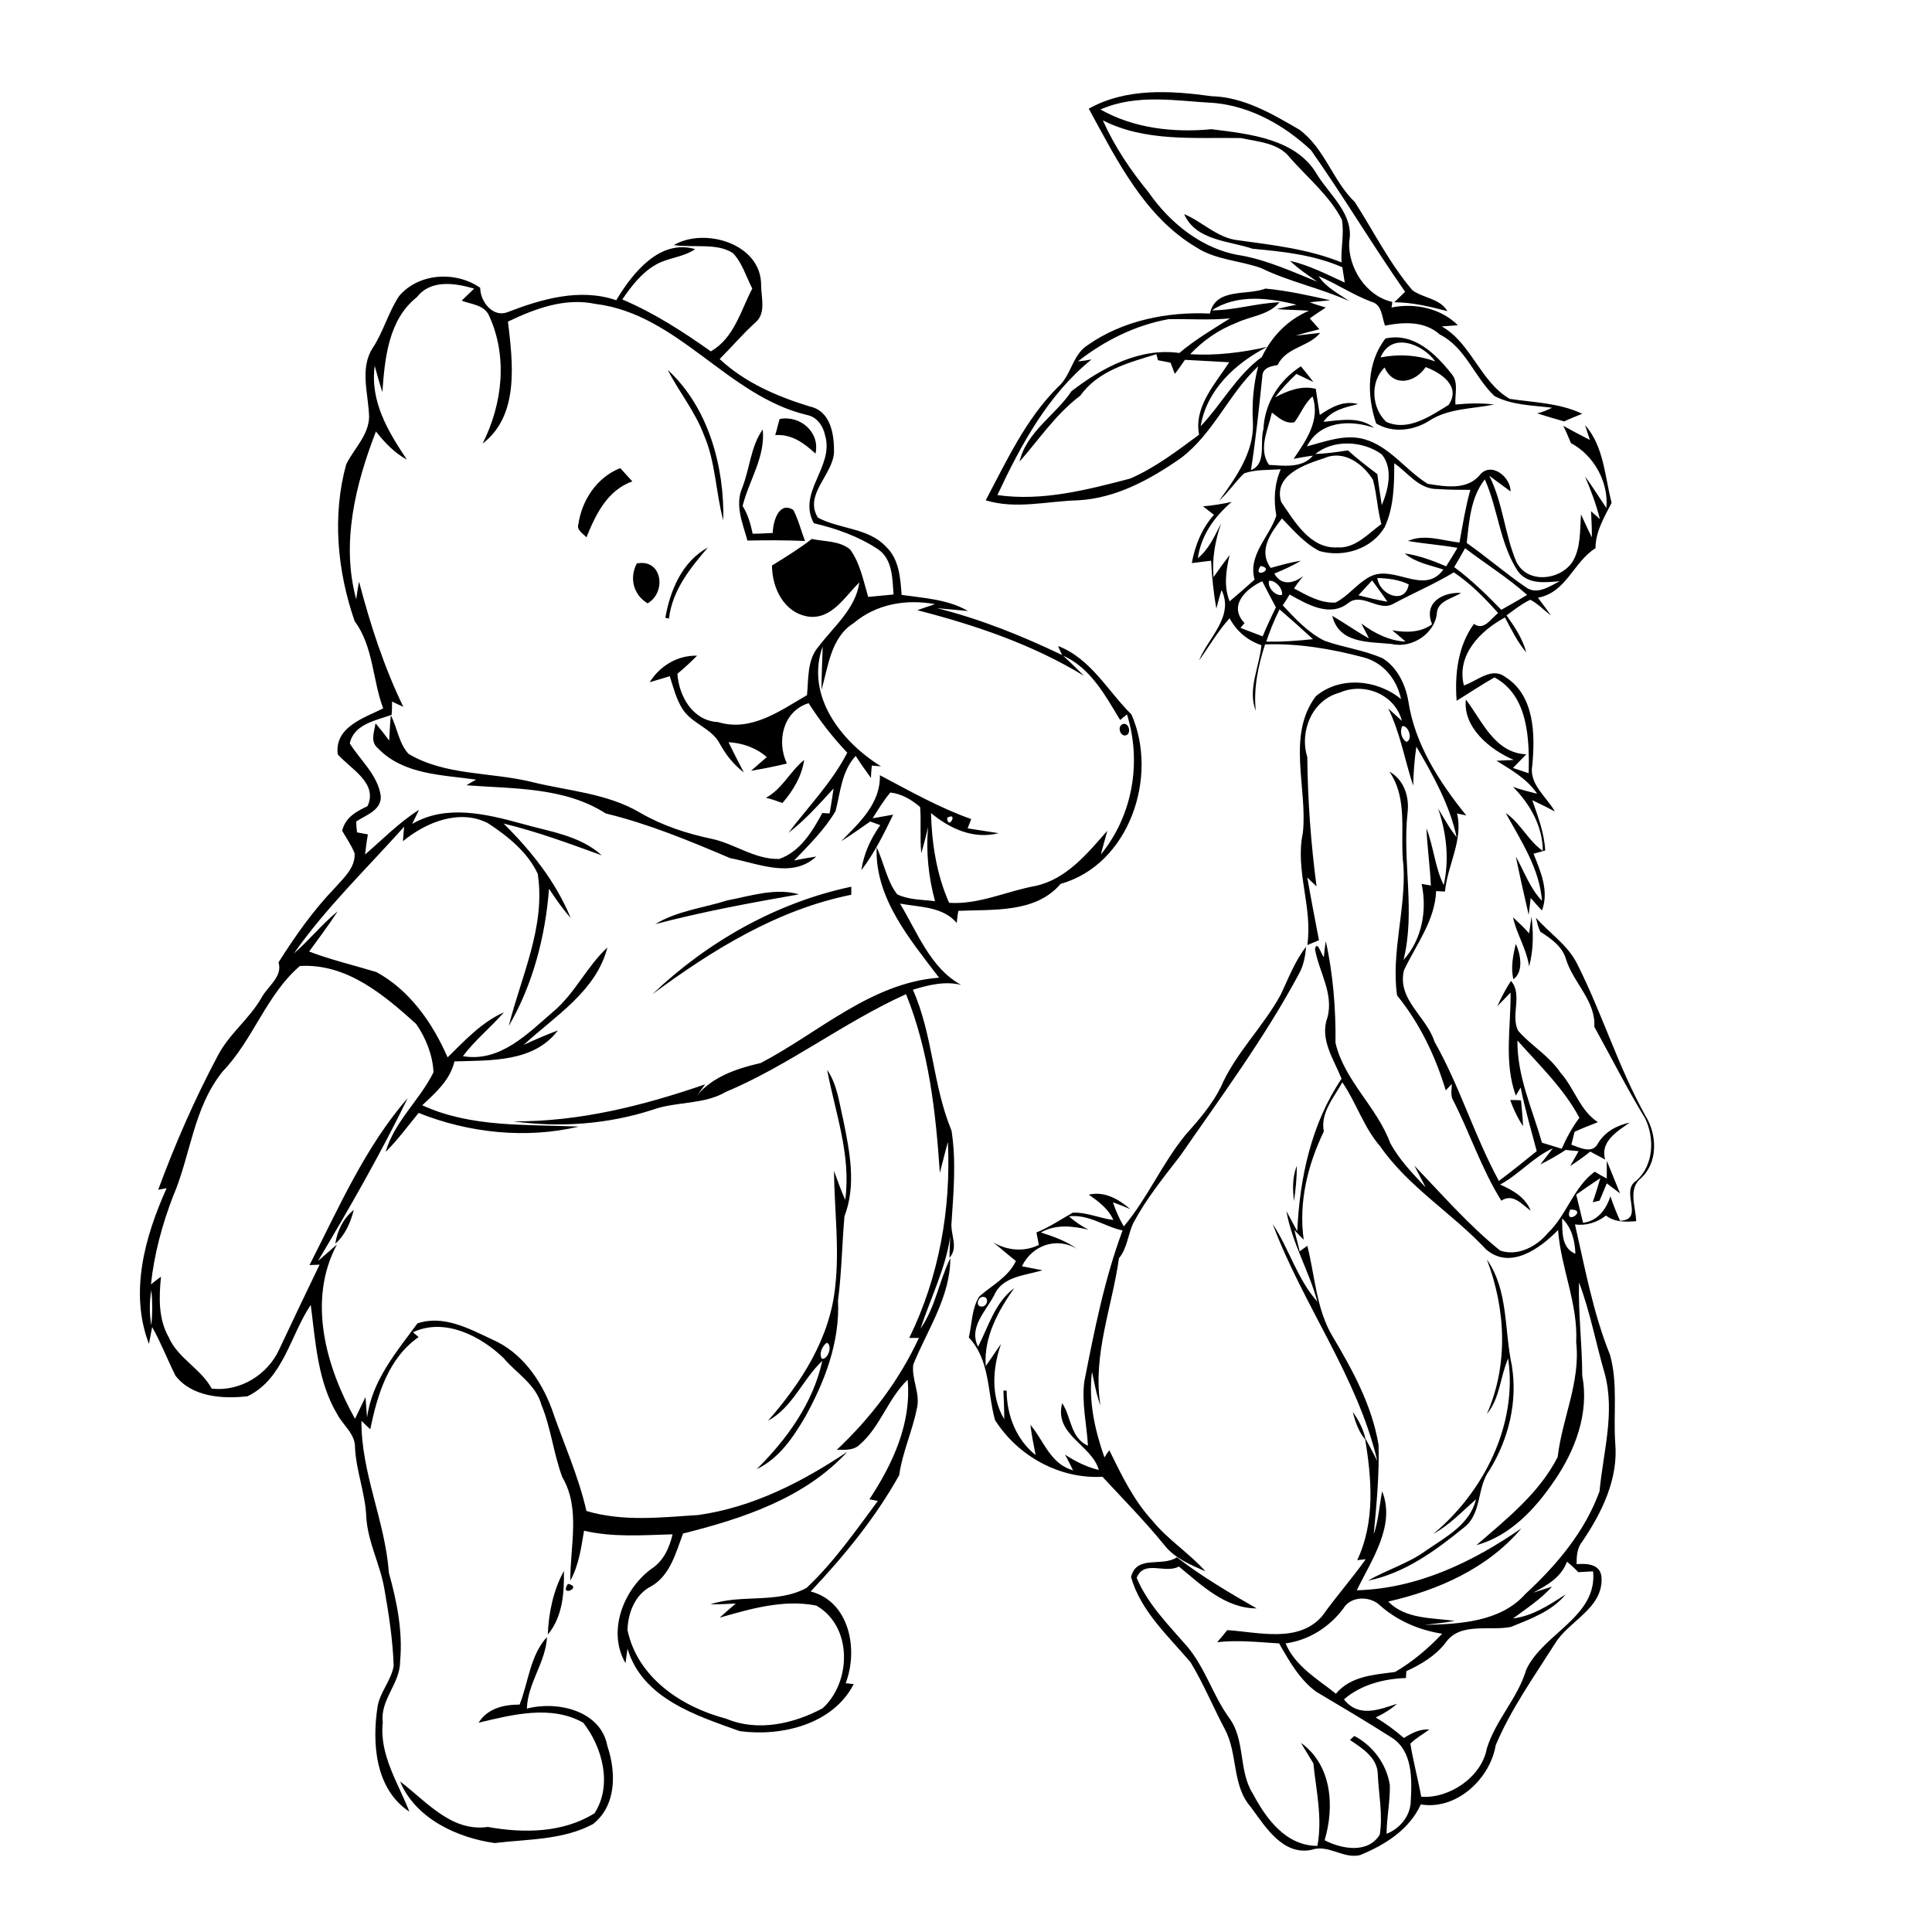 <?xml version="1.0" encoding="utf-8"?>
<!-- Generator: Adobe Illustrator 21.0.2, SVG Export Plug-In . SVG Version: 6.00 Build 0)  -->
<svg version="1.2" baseProfile="tiny" id="Layer_1" xmlns="http://www.w3.org/2000/svg" xmlns:xlink="http://www.w3.org/1999/xlink"
	 x="0px" y="0px" viewBox="0 0 480 480" overflow="scroll" xml:space="preserve">
<path d="M129.1,423.5c2.2-5.6,2.6-12.2,6.8-16.8c-0.3,6.3-4.8,11.4-5,17.8c7.6-2,18.4,0.5,20,9.3c2.2,6.5,2.3,14.8-3.6,19.4
	c-7.5,4-16.2,3.7-24.4,4.7c-9.3-1.3-19.7-6.1-23.5-15.3c6.5,4.9,12.7,12.6,21.8,11.3c8.9,1.6,18.7,1.5,26.5-3.4
	c4.5-6.9,2-16.4-2.8-22.5c-8-4.5-17.6-2-26,0C121.1,424.5,125,423.5,129.1,423.5 M141.1,393.5C145,394.3,138.8,397,141.1,393.5
	 M136.1,406.1c0.2-5.4,1.4-11.1,4-15.8C140.2,395.7,139.8,401.7,136.1,406.1 M336.1,350.8c1.5,2.1,2.7,4.4,3.2,7
	C337.6,355.8,336.7,353.3,336.1,350.8 M369.4,312.9c5.4,7.7,4.3,17.5,6.2,26.3c1.5,9.1-0.8,18.3-5.5,26c-3.3,4.4-1.8,10.9-6.5,14.4
	c-7,5.7-14.7,11.3-23.7,13.1c4.6-2.7,9.9-4.2,14.3-7.4c4.9-3.4,11-6.5,12.5-12.8c-3.4,3-6.6,6.4-10.6,8.6
	c12.5-10.4,21-27.1,18.6-43.6c-2,4.5-2,9.9-5.3,13.8C374.8,339.1,374.1,325.2,369.4,312.9 M83.3,309c0.5-3.3,2-6.3,4.6-8.4
	C87.1,303.7,85.8,306.8,83.3,309 M321.5,298.4c-0.4-3-0.4-6,0.7-8.8C322.2,292.6,321.9,295.5,321.5,298.4 M379.2,285.2
	C379.7,285.7,379.7,285.7,379.2,285.2 M375.2,273.3c0.7,0,2,0,2.7,0.1c0.2,2.1,0.4,4.3,0.5,6.4C377,277.7,376,275.5,375.2,273.3
	 M205.4,333.6c-1.1,0.8-2,2.7-1.2,4C205.8,337.8,206.9,334.1,205.4,333.6 M205.5,265.8c2.5,3.6,3,8.2,4,12.4
	c1.6,7.9,3.3,16.2,0.3,24c-0.6,7-0.7,14-1.6,20.9c0.5,10.3-3.3,20.2-8.2,29c-3,5.1-6.5,10.3-12,12.9c7.5-7.4,14-16.4,16.3-26.9
	c-4.9,4.6-7.3,11.5-13.5,14.9c8.3-9.5,15.4-20.5,16.7-33.3c1.1-9.5-0.2-19.2-0.3-28.8c0.9,2.4,1.7,4.8,2.8,7.2
	C211.5,287,207.5,276.4,205.5,265.8 M244.2,322.2c-1.3,0-1.9,2.5-0.3,2.4C245.3,324.7,245.9,322.2,244.2,322.2 M278.3,310.3
	C278.8,310.8,278.8,310.8,278.3,310.3 M265.6,302.2c1.4,1.3,3.1,2.4,4.8,3.3c-3.9-0.9-8.1-1.4-11.8,0.7c3.1,1,6.3,2.1,9,4.1
	c-5.1-3.1-11.2-0.9-13.7,4.3c1.7,0.3,3.4,0.7,5.1,1c-4.3,1.3-10,1.5-12,6.2c-2.1,4-6.4,8-4,12.8c2.6-5.1,4.2-11,9-14.6
	c-4,5.7-7.6,12.1-7.1,19.4c1.3-1.8,2.5-3.7,3.8-5.5c-2.1,6-2.6,13,0.8,18.7c0-2.4-0.1-4.7-0.2-7.1c0.2,0,0.6,0,0.8,0
	c0,6.1,2.4,12.2,7.2,16c-0.5-2.5-1-5-1.3-7.5c3.4,4,4.9,9.7,10.6,11.3c-0.6-1.3-1.3-2.6-2-3.9c2.6,1.7,5.4,3.1,8.4,3.8
	c-1.8-6.3-11.2-8.7-9.1-16.6c2.3,3.5,2,8.6,6.4,10.6c-0.3-5.3-1.6-10.6-0.9-16c2.5-12.7,5-25.4,9.5-37.5
	C274.5,304.8,270.5,301.6,265.6,302.2 M318.2,247.1c1.9-4,3.5-8.3,6.3-11.9c-0.2,2.3-0.6,4.6-1.7,6.6c-8.5,15.9-19.3,30.5-29.6,45.4
	c-4.1,5.3-8.4,10.6-11.6,16.6c-1.4,2.9-1.5,6.3-3.6,8.8c-1.7,12.2-6.6,24.1-4.6,36.6c-1-2.7-1.5-5.6-2.1-8.4
	c-0.9,7.3,0.7,14.5,3.1,21.3c0.3-0.5,0.9-1.4,1.2-1.8c3,6.1,6,12.4,10.7,17.5c3.9,4.8,9.1,8,13.2,12.6c-3.7-1.6-7.7-3.3-10.2-6.5
	c-4.8-5.9-10.2-11.4-15.4-17c-10.6,0.6-21-5.1-26.7-14.1c-1.9-6.9-1.2-14.9-6.5-20.5c0.8-3.4,0.7-7.2,2.6-10.2
	c3.2-2.8,7.2-4.8,9.1-8.8c-1.9-1.5-3.7-3.1-5.6-4.6c3.5,2,7.6,2.4,11.3,0.6c-0.2-1-0.4-2.1-0.6-3.1c3.2-1.3,6-3.2,9-4.9
	c3.4-0.2,6.7,1.4,10.1,1.8c-1.2-2.8-3.7-4.6-6.1-6.3c3.9-0.9,7.4,1.1,10.3,3.6c-1.4-0.6-2.9-1.2-4.3-1.7c0.7,2.1,1.6,4.1,2.7,6
	c5.9-7,9.5-15.6,15.3-22.7c3.3-3.7,6.6-7.5,8.8-11.9C306.9,261.7,313.8,255.2,318.2,247.1 M376.6,234.5c1.2,2.6,2,6.9-0.6,8.8
	C375.3,240.4,375.9,237.4,376.6,234.5 M333.7,399.7c-3.5,4.6-8.5,7.8-14.3,8.6c2.4,5.7,7.9,8.8,12.5,12.5c3.7-4.4,9.4-4.7,14.7-5.4
	c4.3-2.5,8.2-5.8,11.7-9.5c-5.7-0.9-11.1-3.2-15.4-7C340.5,396.5,335.6,396.4,333.7,399.7 M389.3,388c-1.4,3.9-5,5.9-8.4,7.7
	c1.5-0.5,3.1-1,4.7-1.5c-2.8,3.1-6.3,5.4-9.7,7.9c4.9-0.6,9.1-3.4,13.1-6c-3.4,4.2-8.7,6.1-13.6,8.1c-5.4,1.1-12.7-1.3-16.3,4
	c-2.5,3.2-6,5.3-9.7,7c0,0.4-0.1,1.3-0.1,1.7c-5.5,0.2-11.1,1.6-15.4,5.3c3.6,4.6,8.6,2.6,13.2,1.1c-1.6,1.4-3.4,2.5-5.3,3.4
	c2.5,1.5,4.8,3.2,7,5.1c1.9-1.2,4-2.3,6.3-2.1c-1.6,1.2-3.3,2.1-4.7,3.5c0.7,4.4,1.9,8.8,2.7,13.2c7,0.5,15-4.9,16.3-12
	c2.2-7.1,7.7-12.5,9.8-19.6c4.2-9,17.7-13.1,16.6-24.4c-1.3,0.1-2.5,0.1-3.7,0.2C391.3,389.7,390.3,388.8,389.3,388 M339.2,385.3
	C339.7,385.8,339.7,385.8,339.2,385.3 M388.1,302.7c0.1,3.2-0.3,7.3,3.3,8.8C391.3,308.3,390.5,305,388.1,302.7 M390.1,300.5
	C388.4,304.8,394.8,300.5,390.1,300.5 M328.9,281.1c-4,8.3-6.3,17.6-5,26.9c-0.8-0.8-1.6-1.6-2.3-2.4c0.4,1.8,0.9,3.5,1.3,5.3
	c0.6-0.5,1.3-0.9,1.9-1.4c1.9,7.5,2.2,15.6,6.2,22.4c5,8.4,9.9,17.3,11.5,27.1c0.2,7.4-0.5,14.8-1.2,22.2c1.2-3.5,1.4-7.2,2.1-10.7
	c3.4,8.6-2.7,17.1-6.3,24.6c15-0.4,28.8-7,40.9-15.4c-8.3,9.9-20.7,15.4-33.1,18.2c4.3,4.4,10.8,4,16.5,4.8c-2.5,0.5-5,0.7-7.5,1
	c8.7-0.2,18.9-0.7,25.1-7.7c7.7-7.1,14.8-15.5,18.4-25.5c0.9-9.7,3.9-19.5,1.3-29.2c-2.2-7.5-3.6-15.3-6.4-22.7
	c-0.2,7.8,0.8,15.5,0.8,23.2c1.8,9.3-1.8,18.7-7,26.2c-4.7,6.9-10.9,13.6-19.3,15.9c7.5-6.5,15.6-12.9,20.2-21.9
	c1.1-9.6,5.7-18.6,4.6-28.5c0.5-9.6-3.8-18.4-4.5-27.9c-4.5,4.6-11.9,10-17.9,4.8c-8.4-9-19.2-15.4-26.3-25.6
	c-4.1-4.7-5.9-10.8-9.4-15.9C331.4,272.7,328,276.5,328.9,281.1 M381.6,228c3.3,3.8,7.7,6.6,10.1,11.2c6.3,12.4,10.3,25.8,17.1,38
	c2.9,4.6,3.2,11.6-1.1,15.5c-3.3,2.7-1.3,7.1-1.2,10.7c-2.6,0.2-5.3,0.3-7.5-1.4c-2.2,1.7-4.9,2.6-7.7,2.2c2.5,10.9,4.5,22,8.7,32.4
	c2,7.1,0.8,14.6,1.3,21.9c0.8,8.9-3.3,17.3-8.2,24.5c-1.3,1.6-1.4,3.7-1.4,5.6c2.7-0.2,6.1,0,6.2,3.5c0.3,7.6-8.2,10.6-11.6,16.3
	c-5.2,8.2-10.9,16.2-14.7,25.2c-1.4,8.4-9.8,16.2-18.6,14.7c-2.9,6.3-8.8,10-15.1,12.6c-4.2,1-7.9-2.8-12.1-1.3
	c-7.1,1.4-11.4-5.7-15-10.6c-4.8-5.4-3.2-13.3-6.5-19.4c-2.9-5.5-5.3-11.3-8.5-16.6c-5.5-6.5-12.4-12.7-14.8-21.2
	c1.4-5.6,7.7-2.4,11.4-4.9c6.2,4.8,13,8.8,19.8,12.7c-7.8,0-13.7-5.8-19.3-10.4c-3.5,1.9-8.6-1.8-10.5,2.8c2.7,6.5,7.9,11.7,12.5,17
	c4.5,5.3,6.4,12.1,10.4,17.7c4.2,5.5,2.3,13.2,6,19c3.3,6.2,8.2,12.9,16,12.9c1.3-6.9-0.3-13.7-1-20.5c-1-1.7-2.1-3.4-3.1-5.1
	c7.7,5.5,8.4,15.8,5.9,24.2c4.2,2.2,10.8,3.4,13.7-1.4c0.8-5-0.3-10.1-0.5-15.1c-0.1-4-3.9-6.4-6.9-8.4c0.3-0.3,0.8-0.8,1.1-1
	c4.6,2.4,8,7,8.8,12.2c0.1,4-0.8,8-0.8,12.1c3.3-1.3,5.9-4.4,6-8.1c0.3-5.6,0.5-12.6-4.9-15.9c-6.1-3.9-12.4-7.6-18.6-11.3
	c-4.1-3-6.7-7.6-9.2-12c-5.1-0.3-10.3-0.9-15.4-0.3c0.9-1,1.7-2,2.5-3c7.8,0.5,17.7,3.3,23.6-3.5c3.4-4.8,7.4-9.3,10.8-14.1
	c-0.5,0-1.6,0.2-2.1,0.2c4.5-9.5,3.6-20.4,1.9-30.4c1.1,1.9,2.1,3.9,3.1,5.8c-5-21.1-18.5-38.8-26-58.9c4.1,6.2,6.1,13.7,11.1,19.3
	c-2.1-7.7-6.3-14.6-7.7-22.5c0.9,1.7,1.8,3.3,2.7,5c0.6-13.3,3.5-26.7,11-37.9c-1.9-4.8-5.5-9.8-3.5-15.2c1.6-6-2.1-11.3-3.1-17
	c0.5-2.4,1.6,1.4,2.2,2c0.1-1.3,0.3-2.7,0.5-4c1.8,8.3,2.5,16.8,2.4,25.3c2.2,9.4,10.3,15.9,13.6,24.9c2.3,4.2,5.6,7.6,8.8,11
	c-0.9-1.8-1.9-3.6-2.8-5.4c6.9,7.2,13.5,14.8,21.3,21.1c4.4,1.5,9.1-1,11.9-4.4c4.7-4.5,6.3-11.3,11.6-15.2c1,0.6,2,1.2,3,1.7
	c0-1.5,0-2.9,0-4.4c1.1,2.7,2.2,5.4,3.3,8.1c-1.1-0.8-2.2-1.7-3.3-2.5c-0.6,1.4-1.2,2.9-1.8,4.3c-0.4,0.1-1.3,0.3-1.7,0.4
	c0.7-2,1.3-4,1.9-6c-2,1.3-4,2.7-6,4.1c0.6,2.3,1.1,4.6,1.7,7c3.6-0.4,5.8-3.4,6.8-6.6c0.7,2.1,1.5,4.1,2.4,6.1
	c6.3-0.3-0.2-7.4,4.1-10c4.3-3.9,4.5-10.6,2.1-15.5c-4.5-7.4-8.4-15.1-12.6-22.7c0.4-6.4-5.2-10.9-7-16.7c-0.9-3.2-3.7-5.2-6.4-6.9
	C382.1,230.3,381.9,229.2,381.6,228 M375.9,227.9c1.4,1.3,2.8,2.6,4,4c0.2-1.4,0.4-2.8,0.6-4.2c0.5,4.1,0.5,8.4-0.6,12.4
	C379.3,235.8,376.8,232.1,375.9,227.9 M180.7,223.7c5.8-1.1,12-3.2,17.8-1.5c-12,2.1-23.9,4.3-35.7,7.4
	C168.2,226.3,174.7,225.6,180.7,223.7 M162.1,247c13.6-13,30.9-22.8,49.4-26.7c0,0.5,0,1.5,0,2C193.1,226,177,236,162.1,247
	 M190.3,198.2c4.1-2.2,6-6.6,9.5-9.4c-0.6,4-2.7,7.6-5.4,10.7C193,199,191.6,198.5,190.3,198.2 M278.6,180.1
	c1.4-1.1,2.6,1.4,1.5,2.4C278.7,183.5,277.5,181,278.6,180.1 M261.2,160.3C261.8,160.9,261.8,160.9,261.2,160.3 M355.8,155.1
	c-2.2-5.3,2.5-8,7.2-7.8c-2.1,1.4-5.6,1.9-6,4.8c-0.3,5.2-6.2,9.1-11.2,7.9c-5.7-0.6-13.1,0-14.8-7c3.1,1.8,6,3.9,9.1,5.6
	c-0.6-1.3-1.3-2.5-1.9-3.7c3.2,2.4,6.9,4.3,11,4.5c-1.1-1-2.2-1.9-3.3-2.8C349.4,157.2,352.9,157.2,355.8,155.1 M158.2,140
	c6.3-1.3,7.5,7.1,2.7,9.9C157.4,147.8,156.3,143.7,158.2,140 M165.3,153.5c1.2-6.9,4.2-14,10.6-17.5c-4.4,5.1-8.9,10.7-9.7,17.7
	C166,153.6,165.5,153.5,165.3,153.5 M143.7,130.2c0.9-6,4.6-11.6,10.4-13.9c1,1.1,2,2.2,3,3.3c-6.2,2.2-9.1,8.2-11.4,13.9
	C144.8,132.5,143.2,131.7,143.7,130.2 M184.4,121.2c1.9-4.8,2.1-10.3,5.1-14.5c0.7,6.8-3.4,12.6-5,19c1.3,2.1,2,4.5,2.5,6.9
	c1.7,0,3.3-0.1,5-0.2c0-2.7,1.5-8,5.1-5.7c1.3,2.5,1.9,5.1,2.9,7.7c-4.8-0.2-9.6-0.2-14.3-0.1C184.6,130.2,182.5,125.6,184.4,121.2
	 M391.2,105.3C391.8,105.8,391.8,105.8,391.2,105.3 M386.3,105.2C386.8,105.7,386.8,105.7,386.3,105.2 M193.7,104.1
	c5.1-1,10.1,3.3,8.9,8.6c-2.8-2.6-5.9-4.9-10-4.6C193,106.8,193.3,105.4,193.7,104.1 M165.9,91.9c10.1,9.3,14.1,24,13.8,37.4
	c-1.9-7-1.9-14.5-4.8-21.2C172.7,102.2,168.7,97.4,165.9,91.9 M344.4,104.8c5.4,2.5,11.1-1.5,15.5-4.2c3.2-4.6-1.9-8-5.7-9.4
	c-2.6,3.9-8,5.1-10.2,0.1C340.3,94.9,340.8,101.4,344.4,104.8 M343,88.8c4.6-0.9,9.2-0.6,13.6,1C353.5,85.5,345.7,82.3,343,88.8
	 M344.2,84.1c7.1-1.6,12.6,3.9,16.6,9c1.6,2.1,0.6,5,0.8,7.4c3.2-0.3,6.4-0.4,9.6,0c-5.3,1.1-11.1,0.9-15.9,3.9
	c-3.9,2.6-9.3,3.3-13.4,0.8C339.5,98.1,339.6,90.1,344.2,84.1 M376.2,264.3C376.8,264.8,376.8,264.8,376.2,264.3 M377,258.5
	c-0.1,8.9,3.7,17,6.1,25.4c1.6,0.5,3.3,1,4.9,1.5c1.2-2.7,2.6-5.3,4.4-7.7C388.5,270.4,382.4,264.6,377,258.5 M348.4,180.4
	c-0.7,1.2-0.2,3.2,1,3.9C351.1,183.9,350,180.2,348.4,180.4 M317.9,151.4c-1.3,2.6-2.4,5.3-3.3,8c3.9,0.1,7.8-0.2,11.6-0.6
	C323.5,156.3,320.7,153.8,317.9,151.4 M337.5,147.9c2.4,0.6,4.8,1.2,7.2,1.6c-1.2-1.8-2.5-3.5-3.8-5.3
	C339.8,145.4,338.7,146.6,337.5,147.9 M309.2,154.8c-0.3,0.3-0.7,0.9-1,1.2c1.8,0.7,3.7,1.4,5.5,2.1c1-2.4,2.1-4.8,3.3-7.2
	c-1.1-2.1-2.3-4.3-3.4-6.5C309.5,146.3,305.1,150.5,309.2,154.8 M342.2,143.6c0.5,4.2,6.9,6.8,7.8,1.6
	C347.6,144,344.9,143.7,342.2,143.6 M315.3,144.3c-0.5,1.6,1.6,3.9,3.2,3.5C318.8,146.3,316.9,144.1,315.3,144.3 M313.2,140.6
	C310.9,144,317.1,141.4,313.2,140.6 M361.3,140.9c4.2,3.1,8,6.8,11.7,10.6c2.1-1.2,4.3-2.4,6.4-3.7c-4.8-4.3-10.3-7.7-15.4-11.6
	C363.1,137.8,362.2,139.4,361.3,140.9 M364.4,134.9c5,3.5,9.7,7.6,14.7,11c2.7,2,5.9-0.2,8.4-1.5c-3.6,0.3-7.9,0.9-10.4-2.5
	c-4.5-6.9-4.9-15.4-8.2-22.8C365.4,123.5,365,129.5,364.4,134.9 M346.4,115.1c0,5.4-0.1,11-2.4,15.9c-3.2,5.4-10.2,7.6-16.2,5.9
	c-3.7-1.9-6.5-5.2-9.3-8.1c-2.7,3.5-6,7.9-2.8,12.3c2.5-0.7,5-1.4,7.5-1.8c-2.1,1.3-4.4,2.3-6.6,3.2c1.7,3.1,4.8,2.5,7.2,0.6
	c-0.8,1-1.6,2-2.3,3.1c3.2,1.7,6.5,3.7,10.3,3.5c3.2-1.6,5.3-4.7,8.5-6.4c6-3.2,13.5,4.8,18.3-1.8c-3.3-1.1-6.9-1.7-9.6-4
	c3.6,0.5,7,1.8,10.3,3.2c0.9-1.5,1.9-3,2.8-4.6c-4.1-0.7-8.2-1-12.3-1.7c4.1-1.8,8.5-0.1,12.8,0.4c0.8-4.4,1.5-8.8,2.7-13.1
	c-2.7,0-5.4,0-8.1-0.2C352.5,121.6,349.8,117.4,346.4,115.1 M329.1,113.8c-4.9,1.6-12.8,4.2-10.8,10.9c3.3,4.8,7.2,11.7,14,11.3
	c4.4,0.3,7.6-3.4,10.9-5.8c-1-3.6-1.1-7.4-2.1-11C338.7,115.3,333.9,111.7,329.1,113.8 M326.8,112.8c2.7-0.1,5.4-0.5,8.1-0.9
	c2.3,2.1,4.8,4,7.3,5.9c0.3,2.6,0.7,5.1,1.1,7.7c1.6-3.8,2.9-9.1,0-12.6C338.7,109.5,331.3,109.1,326.8,112.8 M321.6,104.9
	c-2.3,0.5-4-1.2-5.6-2.4c-0.9,4.1-3.5,9.1-0.7,13c3.7,0.2,8.2,0.9,10.9-2.3c-1.6,0.2-3.2,0.5-4.8,0.8c3.1-4.6,6.7-9.6,4.7-15.5
	C324.1,100.2,323.2,102.8,321.6,104.9 M290.3,79.3c-8.2,1.5-15.9,5.3-22.5,10.5c1.1-0.1,2.3-0.3,3.4-0.5
	c-10.8,8.7-17.6,21.3-23.4,33.7c11.2,1.6,22.3-1.3,33-4.1c6.2-2.7,11.7-6.9,17.1-10.9c-1.3-7,4-12.6,7.5-18c-3.7-0.2-7.4-0.4-11-0.6
	c-0.8,1.2-1.7,2.4-2.5,3.5c-0.4-0.9-0.7-1.9-1.1-2.8c-1-0.2-2.1-0.4-3.1-0.6c-0.1-0.4-0.3-1.1-0.4-1.5c-6.9,2.1-14.5,4.1-18.9,10.3
	c-6,4.5-10.2,10.8-15.1,16.4c1.7-7.4,8.9-11.5,12.9-17.5c7.5-5.8,17-10.9,26.8-9.5c3.9-3.3,8.3-5.9,12.6-8.6
	C300.5,79.6,295.4,79.2,290.3,79.3 M301.1,77.1c5.7,0,11.1-1.8,16.8-2c-2.7,3.2-7.1,3.4-10.7,5.1c-4.4,1.7-8.3,4.4-11.5,7.8
	c6.4,0.4,12.8-0.4,19.1-1.8c-7.8,4-15,10.6-16.5,19.7c5.3-5.6,8.9-12.6,15.2-17.2c2.5-5.2,6.4-9.2,11.7-11.5c-2.7-0.2-5.4-0.2-8-0.4
	c1.6-0.4,3.3-0.8,4.9-1.1C315.3,74,307.3,73,301.1,77.1 M314.4,71.7c5.4,0.5,10.8,1.7,16.1,2.9c-1.7,0.2-3.4,0.3-5.1,0.5
	c1.3,0.5,2.6,0.9,4,1.3c-1.4,0.9-2.7,1.8-4,2.7c0.8,0.9,1.6,1.8,2.4,2.7c-2,0.5-4,1-5.9,1.6c2-0.2,4.1-0.5,6.1-0.7
	c-2.8,3.5-8.4,3.5-10.6,8c-1.8,0.3-3.8,0.7-3.8,3c-0.8,7.7-1.6,15.4-2.8,23.1c4-1.6,2.1-6.8,3.1-10.2c0.3-6.5,3.9-12.1,9.3-15.6
	c1.1,1.3,2.1,2.6,3.1,3.9c-1.4-0.7-2.8-1.3-4.2-2c-1.9,1.8-3.7,3.7-5.3,5.8c3.1-1.6,6.5-3,10.1-2.1c0.3,2.2,0.7,4.4,1,6.5
	c2.8-1.9,5.9-3.7,9.5-2.7c-3.2,0.8-6.6,1.5-8.6,4.4c4.3-0.4,9-1.4,12.6,1.5c-6-2.1-13.5-1.7-16.7,4.6c4.6-1.2,9.4-3.1,14.2-1.8
	c6.4,1.8,10.3,7.7,15.8,11.1c4.3,0.7,9.6,1.6,12.8-2c2.7-3.7,7.8,0.1,7.8,3.9c-1.8-1.3-3.5-2.6-5.3-3.9c3.4,6.7,3.8,14.4,6.7,21.3
	c2.7,5.7,11.1,4.7,14.1-0.1c2-3.5,1.7-7.7,2-11.6c0.9,1.9,1.7,3.8,2.7,5.7c0-2.2-0.1-4.4-0.2-6.5c0.7,0.7,1.5,1.3,2.2,2
	c-0.9-3.6-2.2-7.1-3.7-10.6c1.9,2.5,3.5,5.2,5.3,7.8c0.6-6.4-3.1-13.1-8.8-16.1c-0.6-1.4-1.2-2.9-1.9-4.3c2.2,1.2,4.4,2.4,6.6,3.5
	c-0.4-1.2-0.8-2.5-1.2-3.7c4.7,5.3,4.9,12.8,6.6,19.3c-1.8,3.6-4,7.1-4,11.3c-5.5,3.4-7.2,11-14.3,12.3c1.1,1.5,2.2,2.9,3.2,4.4
	c-1.7-1.3-3.2-2.9-5.1-3.9c-2.1,1-4,2.5-5.9,3.9c2,2.8,4,5.8,4.9,9.2c-2.2-2.6-3.7-5.7-5.3-8.7c-6.1,3.3-12.1,9.3-10.2,16.9
	c3.3-1.1,6.9-4.7,10.3-2.1c7.3,4.6,7.4,14.3,6.7,21.9c-0.9,4.7,3.5,7.8,5.6,11.5c-1.9-1-3.7-1.9-5.6-2.8c1.4,4.1,3,8.2,3.2,12.5
	c-0.7,0.2-2.1,0.6-2.9,0.8c1.8,4.5,3.9,9.3,2.1,14.1c-1-1-1.9-2.1-2.8-3.1c-0.2,1.4-0.3,2.8-0.5,4.2c-1.1-4.8-2.2-9.6-3.2-14.5
	c2.1,3.7,3.5,7.9,6.5,11c-0.6-8-5.2-14.9-9-21.8c3.7,2.5,5.5,6.8,9.2,9.4c0-6.1-3.2-11.7-7.4-15.9c2,0.7,4,1.2,6,1.7
	c-2.5-3.7-6.4-5.9-10.1-8.2c1.4-0.1,2.9-0.1,4.3-0.2c-5.9-2.5-12.7-8.1-11.9-15c4.1,5.4,7.2,13.3,15,13.6c-1.1,1.1-2.2,2.3-3.3,3.4
	c1.3,0.4,2.6,0.9,3.9,1.3c0.2-8.5-0.1-19.3-8.5-23.8c-3.2,1.8-6.3,3.9-9.4,5.8c-0.5-6.6,0.3-13.6,4.3-19.1c2.5,1.8,4.2-1.3,6-2.7
	c-3.3-3.7-6.8-7.3-11-10.1c-4.8,2.9-10,5.1-15,7.8c-3.7,2.1-7.7-2.9-11.2-0.2c-4.6,3.7-10.3,0.3-14.6-2.1c-0.4,0.7-1.2,2-1.7,2.7
	c3.1,3.3,6.3,6.8,10.4,8.8c4.7,1.7,9.9,2.3,14.5,4.4c3.6,2.3,5.6,6.5,6.3,10.6c1.6,10.7,7.7,20.1,14.4,28.4
	c-0.6-0.1-1.7-0.4-2.3-0.5c1.6,6.6-2.4,12.9-3,19.4c-0.5,0-1.7-0.1-2.2-0.1c-0.3,7.4-5,13.3-8,19.7c-1.7,7.3,5.6,11.4,7.6,17.7
	c6.3,11.1,9.9,23.4,16,34.6c3.2-2.4,6.3-4.9,9.4-7.4c-1.4-5.3-2.9-10.4-4-15.8c-0.3,0.5-0.9,1.5-1.2,2c-3-8.3-1.2-17-1.3-25.6
	c-1.1,1.1-2.2,2.3-3.3,3.4c1-2.2,2.1-4.3,3.4-6.3c3,3.4-0.2,8.6,1.8,12.4c3.2,3.7,7.7,6.2,10.5,10.4c3.5,3.9,4.8,9.4,9.3,12.3
	c-2,0.8-3.9,1.5-5.8,2.4c-0.2,0.8-0.6,2.4-0.8,3.2c2.1,0.7,5.2,2.4,6.6-0.3c1.7-2.9,4.7-4.5,7.9-5.2c-3.1,2.2-7.4,4.7-6.1,9.2
	c-1.2-0.7-2.5-1.3-3.7-2c-1.6,1.3-3.3,2.5-5,3.6c0.7-1.2,1.4-2.4,2.1-3.7c-0.8-0.1-2.4-0.2-3.2-0.3c-2,1.3-4.1,2.5-6.3,3.6
	c1-1.3,2.1-2.7,3.1-4c-4.9,2.2-8.4,6.5-13.1,9c3.2,1.4,6.3,3.2,7.6,6.5c-2.2-1.6-4.4-4.4-7.3-2.5c-5-8-7.9-17.1-12.2-25.4
	c-0.4-1.2-0.1-2.4-0.1-3.6c-0.5,0.5-1,1.1-1.5,1.6c-2.6-8.6-6.5-16.7-12.1-23.6c-1.5-10.6,2.2-21.4,1.6-32.1
	c-1-7.9,1.3-16.5-3.5-23.5c3.7,2.1,5,6.3,4.5,10.3c-1.3,12.1,2,24.5-1,36.5c4.6-5.1,5.9-12.3,4.5-18.9c0.6,0.1,1.7,0.3,2.3,0.4
	c-0.2-4.7-0.9-9.4-1.1-14.2c1.8,4.6,2.1,9.7,4.3,14.1c1.4-6.4,0.7-12.9-1.4-19c1.5,2.4,2.8,4.9,4.6,7.1c-1.7-8-5.9-15.5-10-22.5
	c-0.5,3.2-0.7,6.5-0.8,9.7c-2.1-6.4-3.2-13.1-6.2-19.2c1.1,1,2.3,2.1,3.4,3.1c-1.7-6.6-9.4-9.7-15.5-7c-6.8,1.8-10,9.6-8,16
	c0.1,10.7,0.9,21.5,2.3,32.1c-0.8-0.7-1.6-1.5-2.3-2.2c0.9,5.2,1.9,10.4,2.9,15.6c-0.7,0.3-2.2,0.9-2.9,1.2
	c1.4-9.4-3.1-18.5-1.1-27.9c1.2-11.2-4.1-24.1,3.2-33.9c6-5.1,15.3-4.2,21.2,0.7c-1.1-5-4.4-9.1-9.4-10.4
	c-7.9-2.1-16.2-3.5-24.4-3.2c-1.7,5.3-2.9,10.9-2.3,16.5c-2.1-5.3,0.9-10.9,1.4-16.3c-3.5-1.2-6.2-3.5-7.9-6.7
	c-2.9,3.2-5.1,7-7.6,10.5c2.2-5.6,8.8-10.9,5.6-17.5c-0.5,1.5-0.9,3.1-1.3,4.6c-0.7-3.9-1.1-7.9-1.3-11.9c-1.6,0.2-3.2,0.4-4.8,0.6
	c0.8-4.4,2.5-8.6,5.5-12c-0.9-0.7-1.8-1.4-2.7-2.1c2.4-0.2,4.8-0.6,7.1-1.1c-4.3,3.7-7.6,8.3-8.4,14c2.8-2.3,4.2-5.6,5.8-8.7
	c-1.5,4.3-2.3,8.8-1.9,13.4c1.3-1.9,2.6-3.7,4-5.5c-0.9,3.8-1.5,7.8,0,11.5c2.1-1.8,4.1-3.5,6.2-5.4c-1.7-6.2,3.7-10.6,5.4-15.9
	c-0.7-3.9-0.5-7.8,1.1-11.5c-3,0.2-6.2,0-9.1,1c-2.2,2.1-3.9,4.7-6.2,6.8c4.1-5.7,8.6-11.9,8.4-19.2c-0.3-4.8,0.1-9.6,1.3-14.2
	c-7.3,6.8-11.1,16.7-19.2,22.8c-7.6,5.3-16.1,10-25.6,10.5c-7.6,0.2-15.4,2.3-22.9,0c5.2-9.8,9.9-20.1,17.9-28.1
	c3.4-2.9,3.6-8.1,7.5-10.5c8.7-6.1,19.8-8.3,30.3-7.8C302,71.4,309.8,73.5,314.4,71.7 M37.6,329.3c0.3-2.9,0.3-5.9,0-8.8
	C37.1,323.4,37.1,326.4,37.6,329.3 M238.3,204.3C238.8,204.8,238.8,204.8,238.3,204.3 M235.3,203.2
	C235.6,206.5,238.2,201.5,235.3,203.2 M167.4,60.9c7.6-4.5,21.8-0.4,21.7,10c0,3,1.3,6.9-1.4,9.2c-3.2,2.9-5.9,6.1-8.9,9.1
	c6.3,5.9,14.3,9.3,22.4,11.8c5.2,1.1,6.1,7,6,11.5c-0.4,5.6-7.5,10.4-4,16.1c5.4,2.9,12.5,2.5,16.9,7.2c3.3,3.1,3.6,7.8,3.9,12
	c5.6,0.8,11.5,1.1,16.5,4c-2.6-0.2-5.1-0.5-7.7-0.7c10.8,2.7,21.2,6.9,31.2,11.7c1.8,1.6,3.6,3.4,5.3,5.1
	c-12.8-7.8-27-12.6-41.4-16.3c1.4-0.5,2.9-1,4.4-1.5c-7.1-1.3-14.5-0.1-20.2,4.7c-5.7,3.6-6.3,10.7-8,16.6c0-3.6,0.2-7.2,0.3-10.8
	c-4.4,12.2,4.6,23.7,14.5,29.8c-0.8-0.1-1.5-0.1-2.3-0.2c-0.1,1-0.2,2.1-0.2,3.1c-1.3-1.8-2.6-3.6-3.8-5.5c-3.5,3.8-3.8,9-5,13.7
	c-2.7,4.6-6.6,8.4-10.3,12.3c1.8-0.4,3.7-0.7,5.5-1c-6,5.6-14.5,1.7-21.4,0.4c-10.1-4.3-20.2-8.5-30.9-11.1
	c-10.3-6.6-22.9-6.1-34.6-7c0.6-0.4,1.8-1.1,2.4-1.4c-8.4-1.2-18.1-1.2-24.4-7.8c-2-1.6-0.9-4.1-0.6-6.2c1.2,1.4,2.3,2.8,3.4,4.3
	c0.1-2.1,0.2-4.2,0.4-6.3c1.6,3.1,2,7,4.4,9.6c9.1,5.4,20.2,4.5,30.3,6.9c9.1,2.3,18.9,2.8,27.2,7.7c5.5,3.2,11.6,5.2,17.8,6.5
	c5.7,1.2,10.8,5.2,16.8,5c5.2-1.8,8.2-6.8,10.7-11.4c0.6,0,1.2,0.1,1.8,0.1c0.4-2.1,0.7-4.2,1-6.2c-3.5,3.8-7,7.8-11.2,11
	c5-6.6,10.8-12.5,14.6-19.9c-3.6-3.8-6.8-7.9-9.6-12.3c-6.4,2-8,9.5-5.4,15c-2.9,0.7-5.9,1.3-8.9,1.8c1.3-1.1,2.6-2.3,3.9-3.4
	c-2.6-2.3-6-3.5-9.5-3.7c1.2,2.5,2.5,5,3.8,7.5c-2.5-1.9-4.4-4.3-5.9-7c-2-4-6.9-5-9.3-8.7c-1.6-2.5-2.3-5.4-3.2-8.2
	c-1.6,0.5-3.3,1-5,1.5c2.6-4.1,6.9-6.7,11.8-6.6c-1.6,1.6-3.2,3.1-4.9,4.5c0.4,5.7,3.9,11.7,10.1,12c8.2,2.5,15.4-2.8,22.1-6.7
	c0.4-4.1,0-8.8,2.9-12.1c3.8-5,9.2-9.4,10.1-15.9c-3.6,3.5-6.8,9.2-12.6,8.5c-6.1-0.9-9.1-7.1-9.1-12.7c3.4-2.1,6.8-4.2,9.9-6.6
	c3.2,0.7,6.8,0.4,9.5,2.6c2.5,3.4,3.3,7.8,4.5,11.8c2.1-0.2,4.2-0.4,6.3-0.6c-0.3-3.9-0.2-8.7-3.8-11.2c-4.8-3.2-10.4-5.2-16-6.5
	c-4.2-7.7,5.1-14,2.8-21.8c-0.5-2.4-2-4.6-4.5-5.1c-19.8-4.7-32-25.1-52.6-27.6c-7.6-1.6-15,1.2-21.7,4.4
	c1.2,10.1,2.9,23.3-6.3,30.3c5-9.9,6.3-21.8,1.5-32c-1.3-2.5-4.4-2.6-6.7-3.5c1-1,2.1-2,3.1-3c-4.8-1.4-10.8-2.3-14.2,2.1
	C96.5,79.4,95.6,89,95,97.4c-0.7-2.1-1.3-4.3-1.9-6.5c-1.2,8.8,3.3,16.3,8,23.3c-3.1-1.7-5.5-4.2-7.7-7c-5.1,13.2-8.7,27.7-4.9,41.7
	c0.2-1.5,0.4-2.9,0.7-4.4c2.8,10.7,6.2,21.2,11,31.1c-0.9-0.4-1.8-0.8-2.8-1.3c0,1.1,0,2.2-0.1,3.3c-3.9,1.4-9.4,2.3-10.4,7.1
	c2.7,4.3,7,7.9,7.7,13.1c0.2,3.5-3.7,4.7-6.1,6.3c0,0.7,0.1,2,0.2,2.7c0.7,0.1,2,0.4,2.7,0.5c-0.3,1.6-0.5,3.3-0.7,5
	c4.4-3.8,8.5-8,13.4-11.1c-0.6,1.2-1.1,2.3-1.7,3.5c8.4-4.9,18.3-2.5,27.1-0.1c6.9,2,14.5,2.9,20,7.9c-8-2.9-16.1-5.9-24.4-7.9
	c6.9,6.8,13,14.5,16.7,23.5c-2-2.3-3.7-4.7-5.4-7.3c-0.9,11.8-4,23.8-10,34.1c3.1-12.4,9.2-24.7,7.2-37.8
	c-2.5-5.4-7.5-9.4-12.4-12.6c-7.1-3.6-15.4-0.2-21.1,4.5c0.1-1.2,0.2-2.4,0.3-3.6c-9.3,10.4-19.4,20.1-27.4,31.5
	c3.8-3.3,7-7.3,10.9-10.5c-2.2,3.4-4.7,6.7-7.1,10c5.5,2.1,11.1,3.4,16.7,5.1c8.3,4.5,14,12.7,17.7,21.2c4.3-4.2,8.4-8.7,14-11.2
	c-3.3,3.8-7.2,6.9-10.2,10.9c9.3,1.6,16.2-5.7,22.6-11.2c5.3-4.5,8.2-11.1,13.3-15.8c-2.8,10.9-13,17-20.8,24.2
	c2.8-1.3,5.6-2.5,8.5-3.6c-6,8-16.8,7.4-25.7,7.7c-1.1,4.7-4.7,7.8-8,10.9c12.2,5.6,25.8,4.7,38.9,5.3c-13.1,3.1-27.3,1.6-39.8-3.4
	c-2.7,3.3-5.2,6.7-8.2,9.7c2.2-7.6,8.5-12.9,11.9-19.8c-0.2-4.3-1.9-8.5-4.3-12c-8.1-7.3-17.3-15.1-28.9-14.4
	c-8.3,7.1-11.6,18.3-19.1,26.1C48,275.2,47.4,287,43,297.2c-2.7,7-4.7,14.4-5.5,21.9c0.8-0.6,1.6-1.3,2.5-1.9
	c-0.5,5-0.7,10.4,1.9,15c2.3,5.3,8,7.8,10.7,12.8c7,0.8,13.9-3.4,16.8-9.8c3.3-7,6.6-14,10-21c-0.6,0-1.9,0.1-2.5,0.1
	c7.3-14.3,13.8-29.3,24.4-41.5c-6.7,13.8-14.4,27.2-22.3,40.5c1.6-1.4,3.1-2.7,4.7-4.1c-7.4,13.9-2.7,30.4,4.5,43.3
	c0.9-1.8,1.7-3.6,2.6-5.4c0.1,1.7,0.3,3.4,0.4,5.1c1.2-9.2,7.3-16.3,12.5-23.4c6.4-2.2,12.9,1.3,18.6,4c7.2,3.1,12,9.9,14.7,17
	c2.9,8.5,6.7,16.8,8.7,25.6c9.1,2.7,18.5,1.6,27.8,1c13.5-1.9,25.8-8.2,37-15.7c-10.5,11.5-26,16.6-40.8,20.3
	c-1.8,4.8-3.2,10.4-7.9,13.1c-4,2-5.8,6.6-5.9,10.9c2.5,11.8,13.4,19.1,24.5,22c7.8,3.3,16.8,1.3,24-2.6c7.2-6.6,7.4-20.4-1.6-25.5
	c-8.1-1.6-16.3,0.8-24,3c1.3-1.2,2.7-2.4,4-3.5c-2.1,0.1-4.2,0.2-6.3,0.2c7.7-2.6,16.6-0.1,23.9-4.1c6.8-6.4,12.2-14.2,17.7-21.6
	c-0.5-0.1-1.6-0.3-2.1-0.4c5.8-8.8,10.5-18.9,9.5-29.7c-4.9,4.7-6.8,11.7-11.9,16.1c-1.5,1.5-3.7,1.3-5.7,1.3
	c8.4-7.9,15.5-17.2,20.4-27.8c-0.6,0-1.8,0-2.4,0c7.4-15.1,10.4-32,9.6-48.7c-0.7,2.5-1.3,5.1-2,7.7c-1-15-2.7-30.3-8.4-44.4
	c-15.5,7-29.1,17.7-44.8,24.3c-5.5,3.2-12.2,2.3-18.1,4.4c-11.1,3.6-23,4.5-34.6,2.9c16.4,0.1,32.2-3.9,47.6-9.2
	c-1,1.4-2.1,2.8-3.1,4.1c4-5.7,10.4-7.9,16.9-9.4c14.4-7.5,27.3-19.9,44.3-21.2c-7.2-9.5-16-19.8-15.5-32.4
	c1.8,3.8,2.5,8.3,5.1,11.7c2.9,1.4,6.3,1.3,9.4,1.7c-1.6-6-2.3-12.2-1.7-18.5c-0.5,2.2-1.1,4.4-1.7,6.6c-0.4-3.8,0-7.7-0.3-11.5
	c-2.1-1.8-4.6-3.3-7.4-3.6c-1.7,2-3,4.2-4.4,6.4c1.7-0.3,3.4-0.6,5.1-0.9c-2.3,4.8-4.7,9.6-7.9,13.8c0.6-4.1,2.3-7.8,4.7-11.2
	c-0.8-0.3-1.7-0.6-2.5-0.9c-2.4,1.7-4.7,3.3-7.2,4.9c4.5-4.6,9.8-9.4,9.6-16.4c7.4,3.9,14.8,8.1,22.7,10.9c-0.3,0.8-0.6,1.5-0.9,2.3
	c2.6,0.4,5.2,0.8,7.7,1.2c-6.2,1.6-12.1-1.1-16.8-5c0.2,7.6,1.4,15.3,4.5,22.3c7.4,0.5,14.3-2.9,21.5-4.2
	c7.7-1.7,12.9-8.1,17.8-13.7c-0.5,2-1.1,3.9-1.6,5.9c7.9-9.7,10.2-22.9,6.5-34.8c-0.4,0.3-1.3,1-1.7,1.4
	c-3.7-6.1-7.4-13.1-14.4-16.1c-0.3-0.6-0.8-1.7-1-2.3c8.2,3.2,12.3,11.2,18.2,17c6.8,15.4-0.5,37.3-17.6,42.1
	c-6.2,7.3-16.7,6.3-25.4,6.7c-0.2,1-0.3,2-0.4,3c-3.5-4.1-9.2-3.9-14.1-4.8c4.3,7.1,7.6,16.1,15.2,20.2c-4-1-8.1,0-12,1.2
	c5,11.2,4.9,23.7,9.6,35c1.2,7.6,0.5,15.3,0,22.9c-0.3,2.9,1.8,6.1-0.5,8.7c0-1.8,0.1-3.5,0.2-5.3c-1.2,8-4.9,15.3-7.4,22.9
	c3.7-5.3,4.6-11.8,7.4-17.5c0,9.6-5.7,17.8-9.2,26.4c-0.5,3.6,1.8,7.2,0.9,10.9c-1.1,5.6-3.6,10.9-4.4,16.6
	c-5.9,10.6-13.7,20.1-22,28.9c9.7,2.5,11.9,14.5,8.7,22.8c0.5,0,1.5,0.2,2,0.2c-5.1,10-17.9,13.1-28.3,11.7
	c-10.9-3.9-24.2-8.1-27.9-20.5c-0.1,0.9-0.4,2.7-0.5,3.6c-4.6-7.9-0.5-18.3,6.4-23.4c3-1.9,4.5-5.2,5.3-8.6
	c-7.3,0.2-14.8,0.8-22-0.9c-0.7,4.2-1.3,8.6-3.4,12.4c-0.1-8.5,2.6-17.9-2-25.7c-2.2-5.9-2.8-12.2-5.2-18c-1.4-5.1-6.2-7.8-9.4-11.6
	c-5.7-5.5-14.7-10.1-22.5-6.4c0.4,0.3,1,0.9,1.4,1.2c-7.5,5.2-10.3,14.4-12,22.9c-0.8-0.7-1.5-1.4-2.2-2.1
	c-0.1,13,5.9,24.9,6.8,37.7c2,7.2,3.5,14.6,2.8,22.1c0,5.5-5,9.5-4.3,15.1c-0.9,8.1,3.8,15,6.6,22.2c-8.5-5.6-9.3-17-7.9-26.1
	c0.6-3.6,3.4-6.5,4-10.1c-0.2-6.4-1.2-12.8-2.3-19.1c-1-6-4.1-11.6-4.5-17.8c-0.2-5.9-2.5-11.4-2.8-17.3c0.1-3.4-2.9-5.5-4.4-8.3
	c-4.9-8.2-5.4-18-6.6-27.2c-5.1,7.6-6.8,18.4-15.7,22.7c-6.2,0.7-13.8,0.2-17.9-5.1c-2-4-3.6-8.2-5.8-12.1c-0.3,1.4-0.5,2.8-0.8,4.2
	c-4.9-12.8-1-26.7,4.4-38.7c-0.5,0.1-1.6,0.3-2.1,0.4c4.2-11.4,9.1-22.6,14.8-33.3c2.8-5.4,7.8-9.1,10.8-14.3
	c1.5-2.9,5.4-5.3,4.3-8.9c4.1-6.5,8.6-12.9,14-18.5c2.2-2.5,5.1-5,4.9-8.6c-0.8-2-2-3.7-3.1-5.6c0.8-3.3,3.5-4.8,6.3-6.1
	c2.7-5.8-4.3-9.3-7.4-12.9c-0.8-6.8,6.5-9,11.3-11.4c-2.7-7.2-2.4-15.3-7.1-21.7c-4.3-12.4-5.6-26.2-2.1-38.9
	c1.9-3.9,5.5-7.1,5.7-11.7c-0.1-5.7-2.5-12.2,1-17.4c2.6-4,3.8-8.8,6.5-12.8c4.9-5.7,14-6.2,20.1-2c0,3.4,3.1,7.4,6.7,6.1
	c8.5-3.3,18.1-6.1,27.1-3c4-6.7,10.8-15.3,19.6-12.7c-3,2.1-6.9,2.1-10,4c-3.4,2-5.9,5.3-8.1,8.5c7.8,3.3,15.1,8,22,12.9
	c5.8-3.3,7.4-10.1,10.3-15.6c-1.5-2.9-2.5-6.4-4.8-8.8C178.2,60.3,172.5,61.6,167.4,60.9 M274,29.9c2.9,6.5,6.8,12.3,11.3,17.8
	c5.4,7.8,13.6,14.4,23.2,15.8c6.5,1.2,12.6,4,18.8,6.5c-2.3-1.6-4.7-3.2-6.8-5.2c4.8,1.1,9.2,3.4,13.6,5.4c-0.2-1.3-0.4-2.5-0.6-3.8
	c-7.1-3.1-14.7-3.9-22.3-4.6c-5.9-2-14.1-2-17-8.6c4.6,1.9,8.3,6,13.5,6.5c8.7,1.2,17.5,2.2,25.6,5.5c-0.2-3.5,0.7-7.1,0.1-10.6
	c-3.1-6-8.5-10.4-12.9-15.4c-2.8-3.7-8-4-12.2-4.9C296.8,34.1,284.6,35.3,274,29.9 M270.5,27c9.3-5.2,20.3-4.5,30.5-3.1
	c8,0.2,15.1,4.4,21.8,8.3c6.3,4.6,8.3,12.7,13.8,18c4.7,7.3,8.6,15.2,14.3,21.9c2.7,2,6.8,2,8.7,5.2c-4.3-1.1-8.7-2.2-13.2-2.2
	c0.9-0.9,1.8-1.7,2.7-2.6c-8.1-11.6-15.3-23.7-23.4-35.2c-6.5-6.1-14.8-10.8-23.8-11.7c-9.5-0.5-19.4-2.4-28.5,1.6
	c8.3,4.7,18.2,5.8,27.6,4.9c9.4,1.2,21.1,2.3,26.3,11.4c3.2,5.1,9.2,9.9,7.9,16.6c-0.3,6.4,4.2,13.5,10.7,14.9
	c0,0.4-0.1,1.1-0.2,1.4c5.8-1.2,12.3,0.2,16.5,4.4c-1.3,0.1-2.6,0.2-4,0.3c7.3,4.1,9.6,13.8,16.9,18c6,0.9,12.3,1,18,3.7
	c-1.5,0.6-3,1.2-4.5,1.9c-2.2-0.6-4.4-1.3-6.7-2c1.3-0.3,2.5-0.8,3.7-1.4c-4.8-0.6-9.9-0.6-14.3-2.9c-5-4.7-7.2-12.1-13.6-15.3
	c-3.8-3.4-9-3.1-13.6-2.2c-0.8-2.1-0.7-5.2-3.3-5.9c-4.6-1.7-8.7-4.5-13.2-6.4c1.8,2.8,4.9,4.3,7.6,6.2c-7.1-3.2-14.9-4.8-21.9-8.2
	c-5.3-1.9-11.2-2-16-5.1C284.4,53.9,277.5,39.8,270.5,27"/>
</svg>
